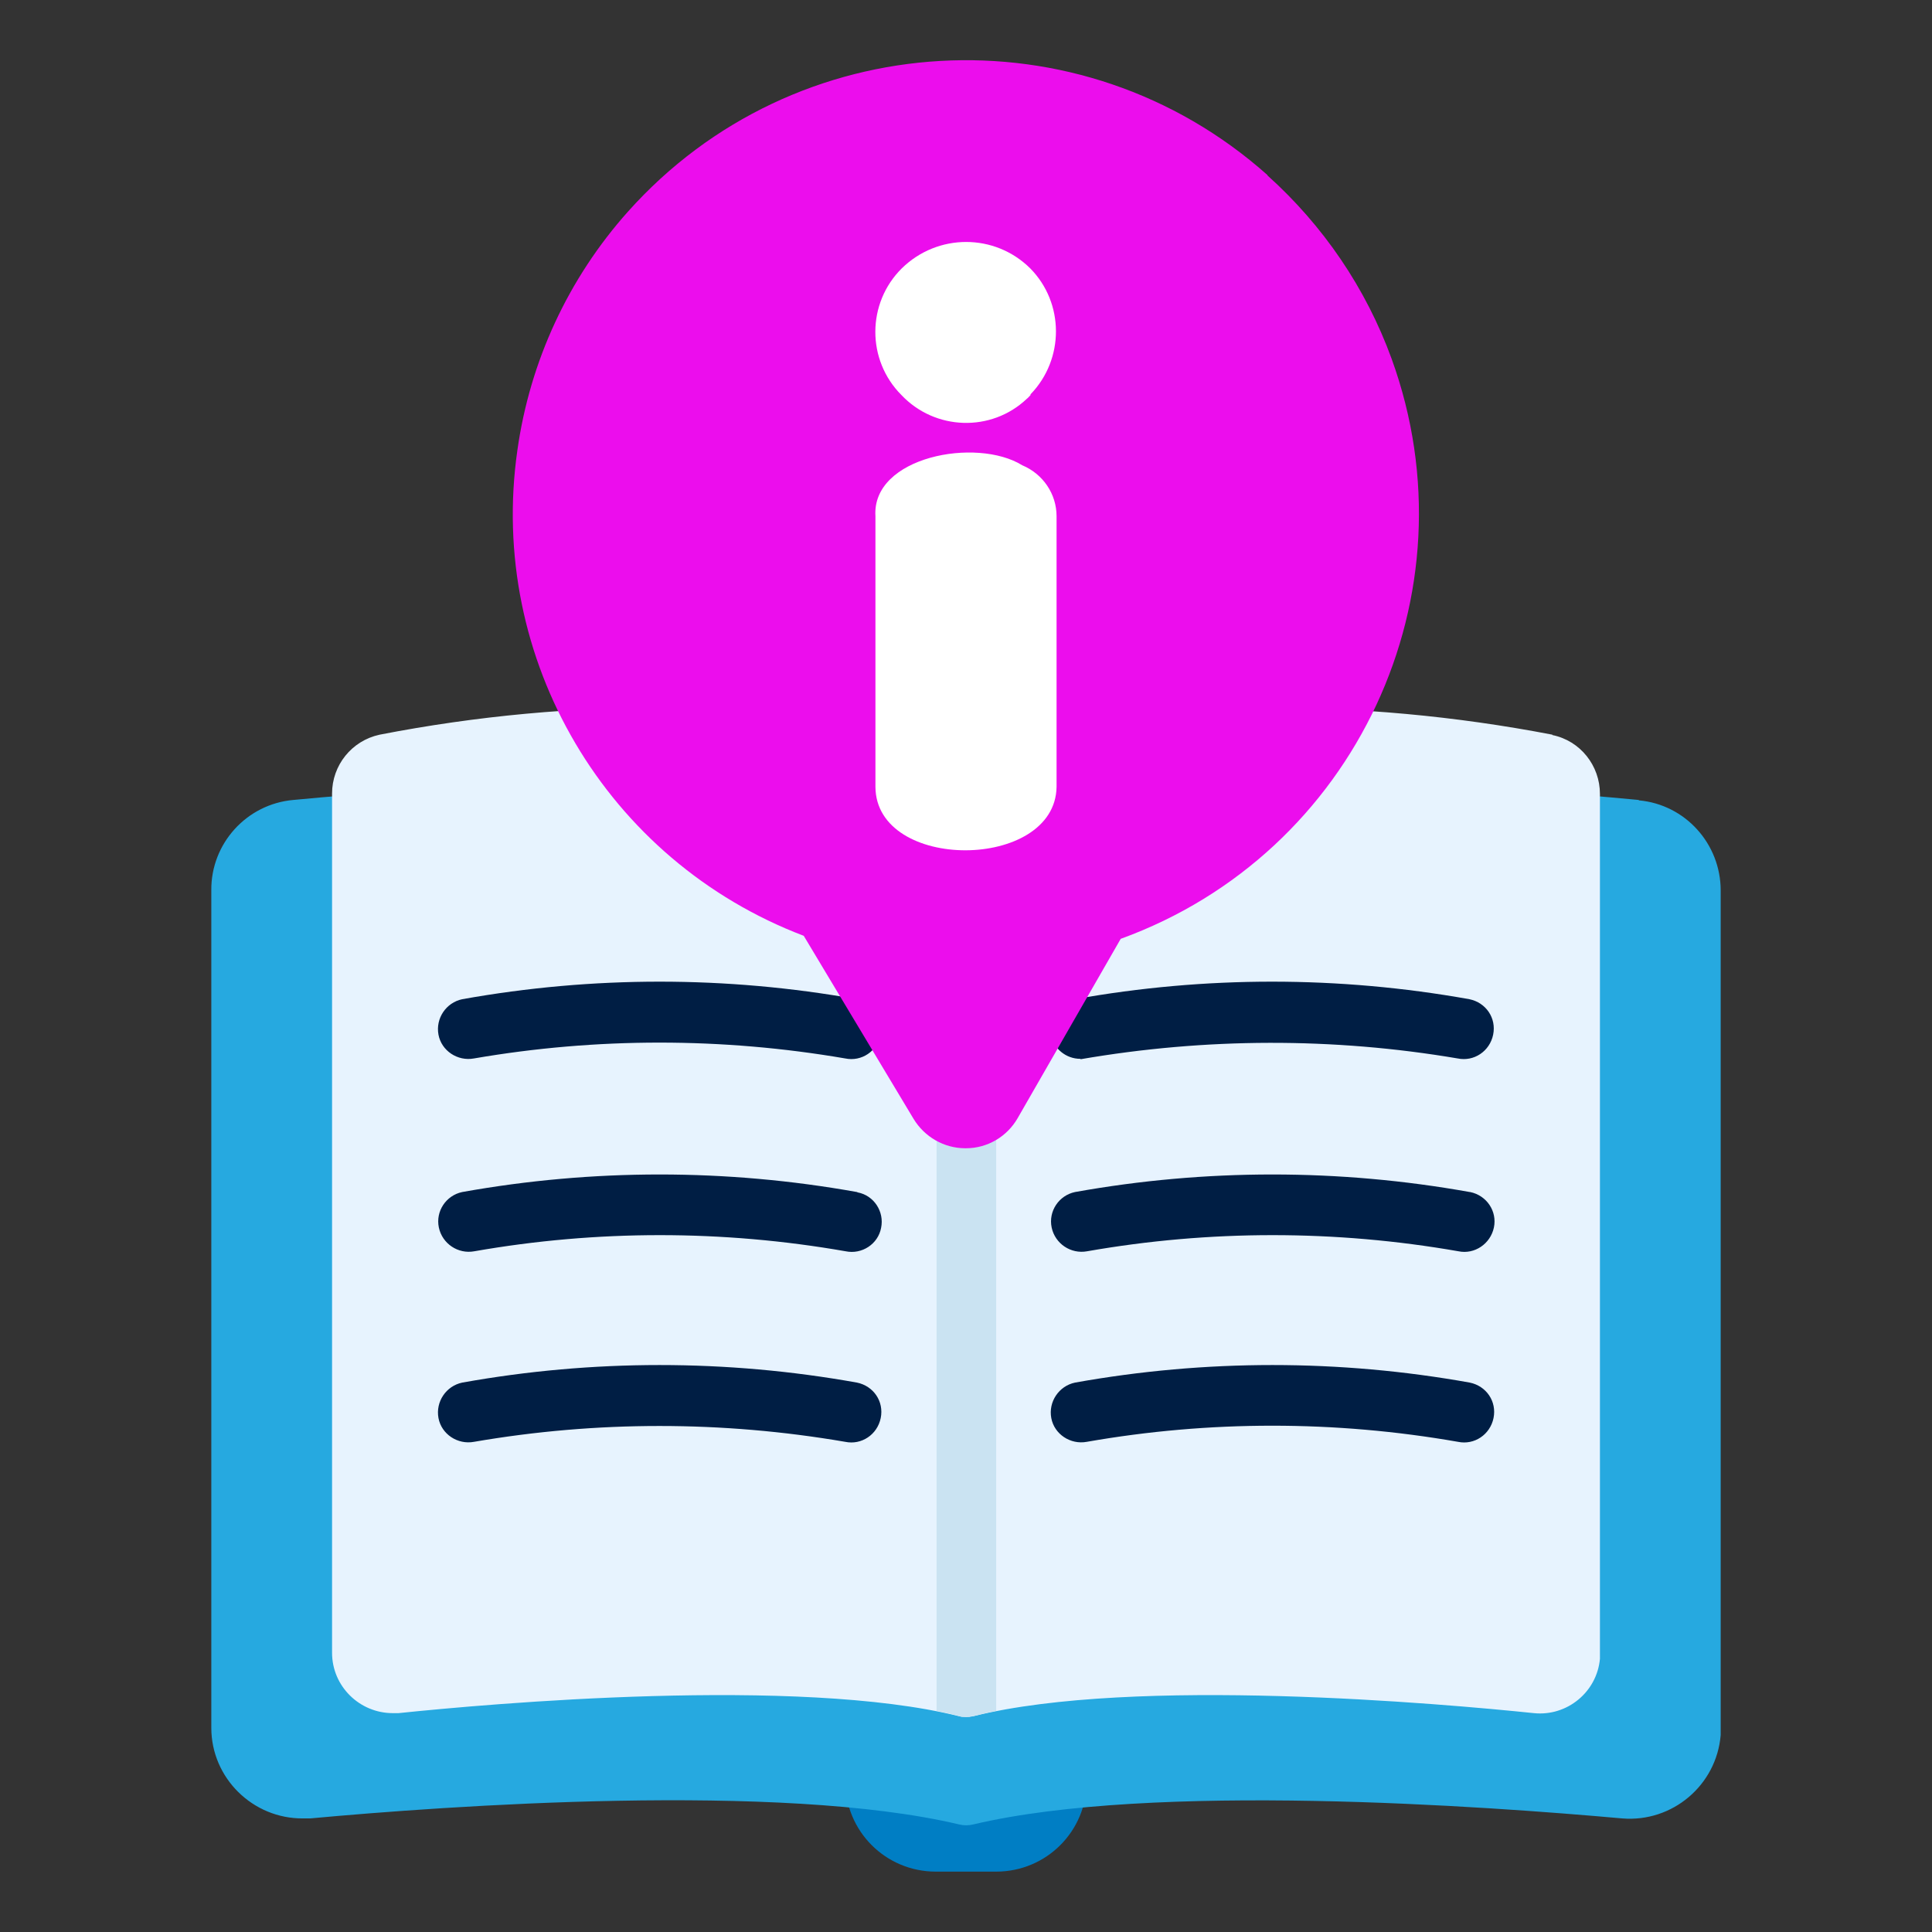 <svg xmlns="http://www.w3.org/2000/svg" id="Layer_1" viewBox="0 0 512 512"><rect x="0" y="0" width="512" height="512" fill="#333333" stroke="none"/><defs><style>      .st0 {        fill: #fff;      }      .st1 {        fill: #007ec4;      }      .st2 {        fill: #cae3f2;      }      .st3 {        fill: #001e44;      }      .st4 {        fill: #ec0ded;      }      .st5 {        fill: #e7f3fe;      }      .st6 {        fill: #26a9e0;      }    </style></defs><g id="Icon"><path class="st1" d="M224,440v32c0,13.3,10.7,24,24,24h16c13.3,0,24-10.7,24-24v-32h-64Z"></path><path class="st6" d="M434.3,212c-36.8-3.5-127.1-10.2-178.3,1.3-51.2-11.5-141.5-4.8-178.3-1.3-12.3,1.1-21.8,11.5-21.7,23.9v222c0,13.3,11,24.1,24.3,24,.6,0,1.2,0,1.9,0,35.8-3.3,124.4-9.7,172,1.6,1.2.3,2.5.3,3.7,0,47.6-11.3,136.2-4.8,172-1.6,13.3,1.1,25-8.8,26.1-22.1,0-.6,0-1.2,0-1.8v-222c0-12.4-9.4-22.8-21.7-23.9h0Z"></path><path class="st5" d="M411.4,194.7h0c-51.4-9.9-104.2-9.5-155.4,1.2-51.2-10.8-104-11.2-155.4-1.2h0c-7.4,1.6-12.6,8.1-12.6,15.6v227.7c0,8.9,7.3,16,16.1,16,.5,0,1,0,1.5,0,24-2.5,105.8-9.8,148.5.8,1.3.3,2.6.3,3.9,0,42.7-10.6,124.4-3.3,148.5-.8,8.8.9,16.7-5.6,17.5-14.4,0-.5,0-1,0-1.5v-227.7c0-7.5-5.2-14.1-12.6-15.6h0Z"></path><g><path class="st3" d="M389.5,366.4c-34.6-6.2-70-6.2-104.6,0-4.3.9-7.1,5.1-6.3,9.4s5.1,7.1,9.4,6.3c32.5-5.7,65.8-5.7,98.4,0,4.3.9,8.5-1.9,9.4-6.3s-1.9-8.5-6.3-9.4Z"></path><path class="st3" d="M389.5,315.9c-34.6-6.2-70-6.2-104.6,0-4.3.9-7.1,5.1-6.2,9.4.9,4.3,5.1,7.1,9.4,6.3,32.5-5.7,65.8-5.7,98.4,0,4.3.9,8.5-2,9.4-6.3.9-4.3-1.9-8.5-6.3-9.4Z"></path><path class="st3" d="M286.4,280.7c33.1-5.7,66.9-5.8,99.9-.2,4.3.9,8.5-1.9,9.4-6.3s-1.9-8.5-6.3-9.4h0c-34.6-6.2-70-6.2-104.6,0-4.3.9-7.1,5.1-6.3,9.4.7,3.7,4,6.4,7.8,6.4Z"></path><path class="st3" d="M227.1,366.4c-34.6-6.2-70-6.2-104.6,0-4.3.9-7.1,5.1-6.3,9.4s5.1,7.1,9.4,6.3c32.5-5.6,65.8-5.6,98.4,0,4.3.9,8.5-1.9,9.4-6.3s-1.9-8.5-6.3-9.4h0Z"></path><path class="st3" d="M227.1,315.9c-34.6-6.2-70-6.2-104.6,0-4.3.9-7.1,5.1-6.2,9.4.9,4.3,5.1,7.1,9.4,6.3,32.5-5.7,65.8-5.7,98.4,0,4.3.9,8.6-1.9,9.4-6.2.9-4.3-1.9-8.6-6.2-9.4,0,0,0,0,0,0Z"></path><path class="st3" d="M227.1,264.8c-34.6-6.2-70-6.2-104.6,0-4.3.9-7.1,5.1-6.3,9.4s5.1,7.1,9.4,6.3h0c32.5-5.6,65.8-5.6,98.4,0,4.3.9,8.5-1.9,9.4-6.3s-1.9-8.5-6.3-9.4h0Z"></path></g><path class="st2" d="M264,194.4v259c-2.1.4-4.2.9-6.1,1.4h0c-.3,0-.7,0-1,.2-.2,0-.5,0-.8,0s-.6,0-.8,0c-.3,0-.7,0-1-.2h0c-1.9-.5-4-1-6.1-1.4V194.4c2.6.5,5.3,1,8,1.5,2.7-.6,5.4-1,8-1.5h0Z"></path><path class="st4" d="M335.9,46.4C286.4,2.3,210.6,6.6,166.4,56.1c-15.8,17.7-26,39.7-29.3,63.3-7.9,55.3,23.6,108.7,75.9,128.6l29.1,48.5c2.9,4.8,8.1,7.8,13.7,7.8h.2c5.7,0,10.9-3.1,13.7-8l27.3-47.5c62.3-22.6,94.4-91.4,71.8-153.7-6.8-18.7-18.1-35.3-32.9-48.6h0Z"></path><path class="st0" d="M273.1,104.5c9-9.3,9-24.2-.1-33.4-9.4-9.3-24.5-9.3-34,0-9.3,9.2-9.4,24.3-.1,33.6,8.9,9.4,23.8,9.9,33.2,1,.4-.3.7-.7,1-1Z"></path><path class="st0" d="M270.9,123.3c-12.1-7.5-39.9-2.3-38.9,13.5v71.7c.1,22.6,47.7,22.3,48,0v-71.7c0-5.9-3.6-11.2-9.1-13.5Z"></path></g></svg>